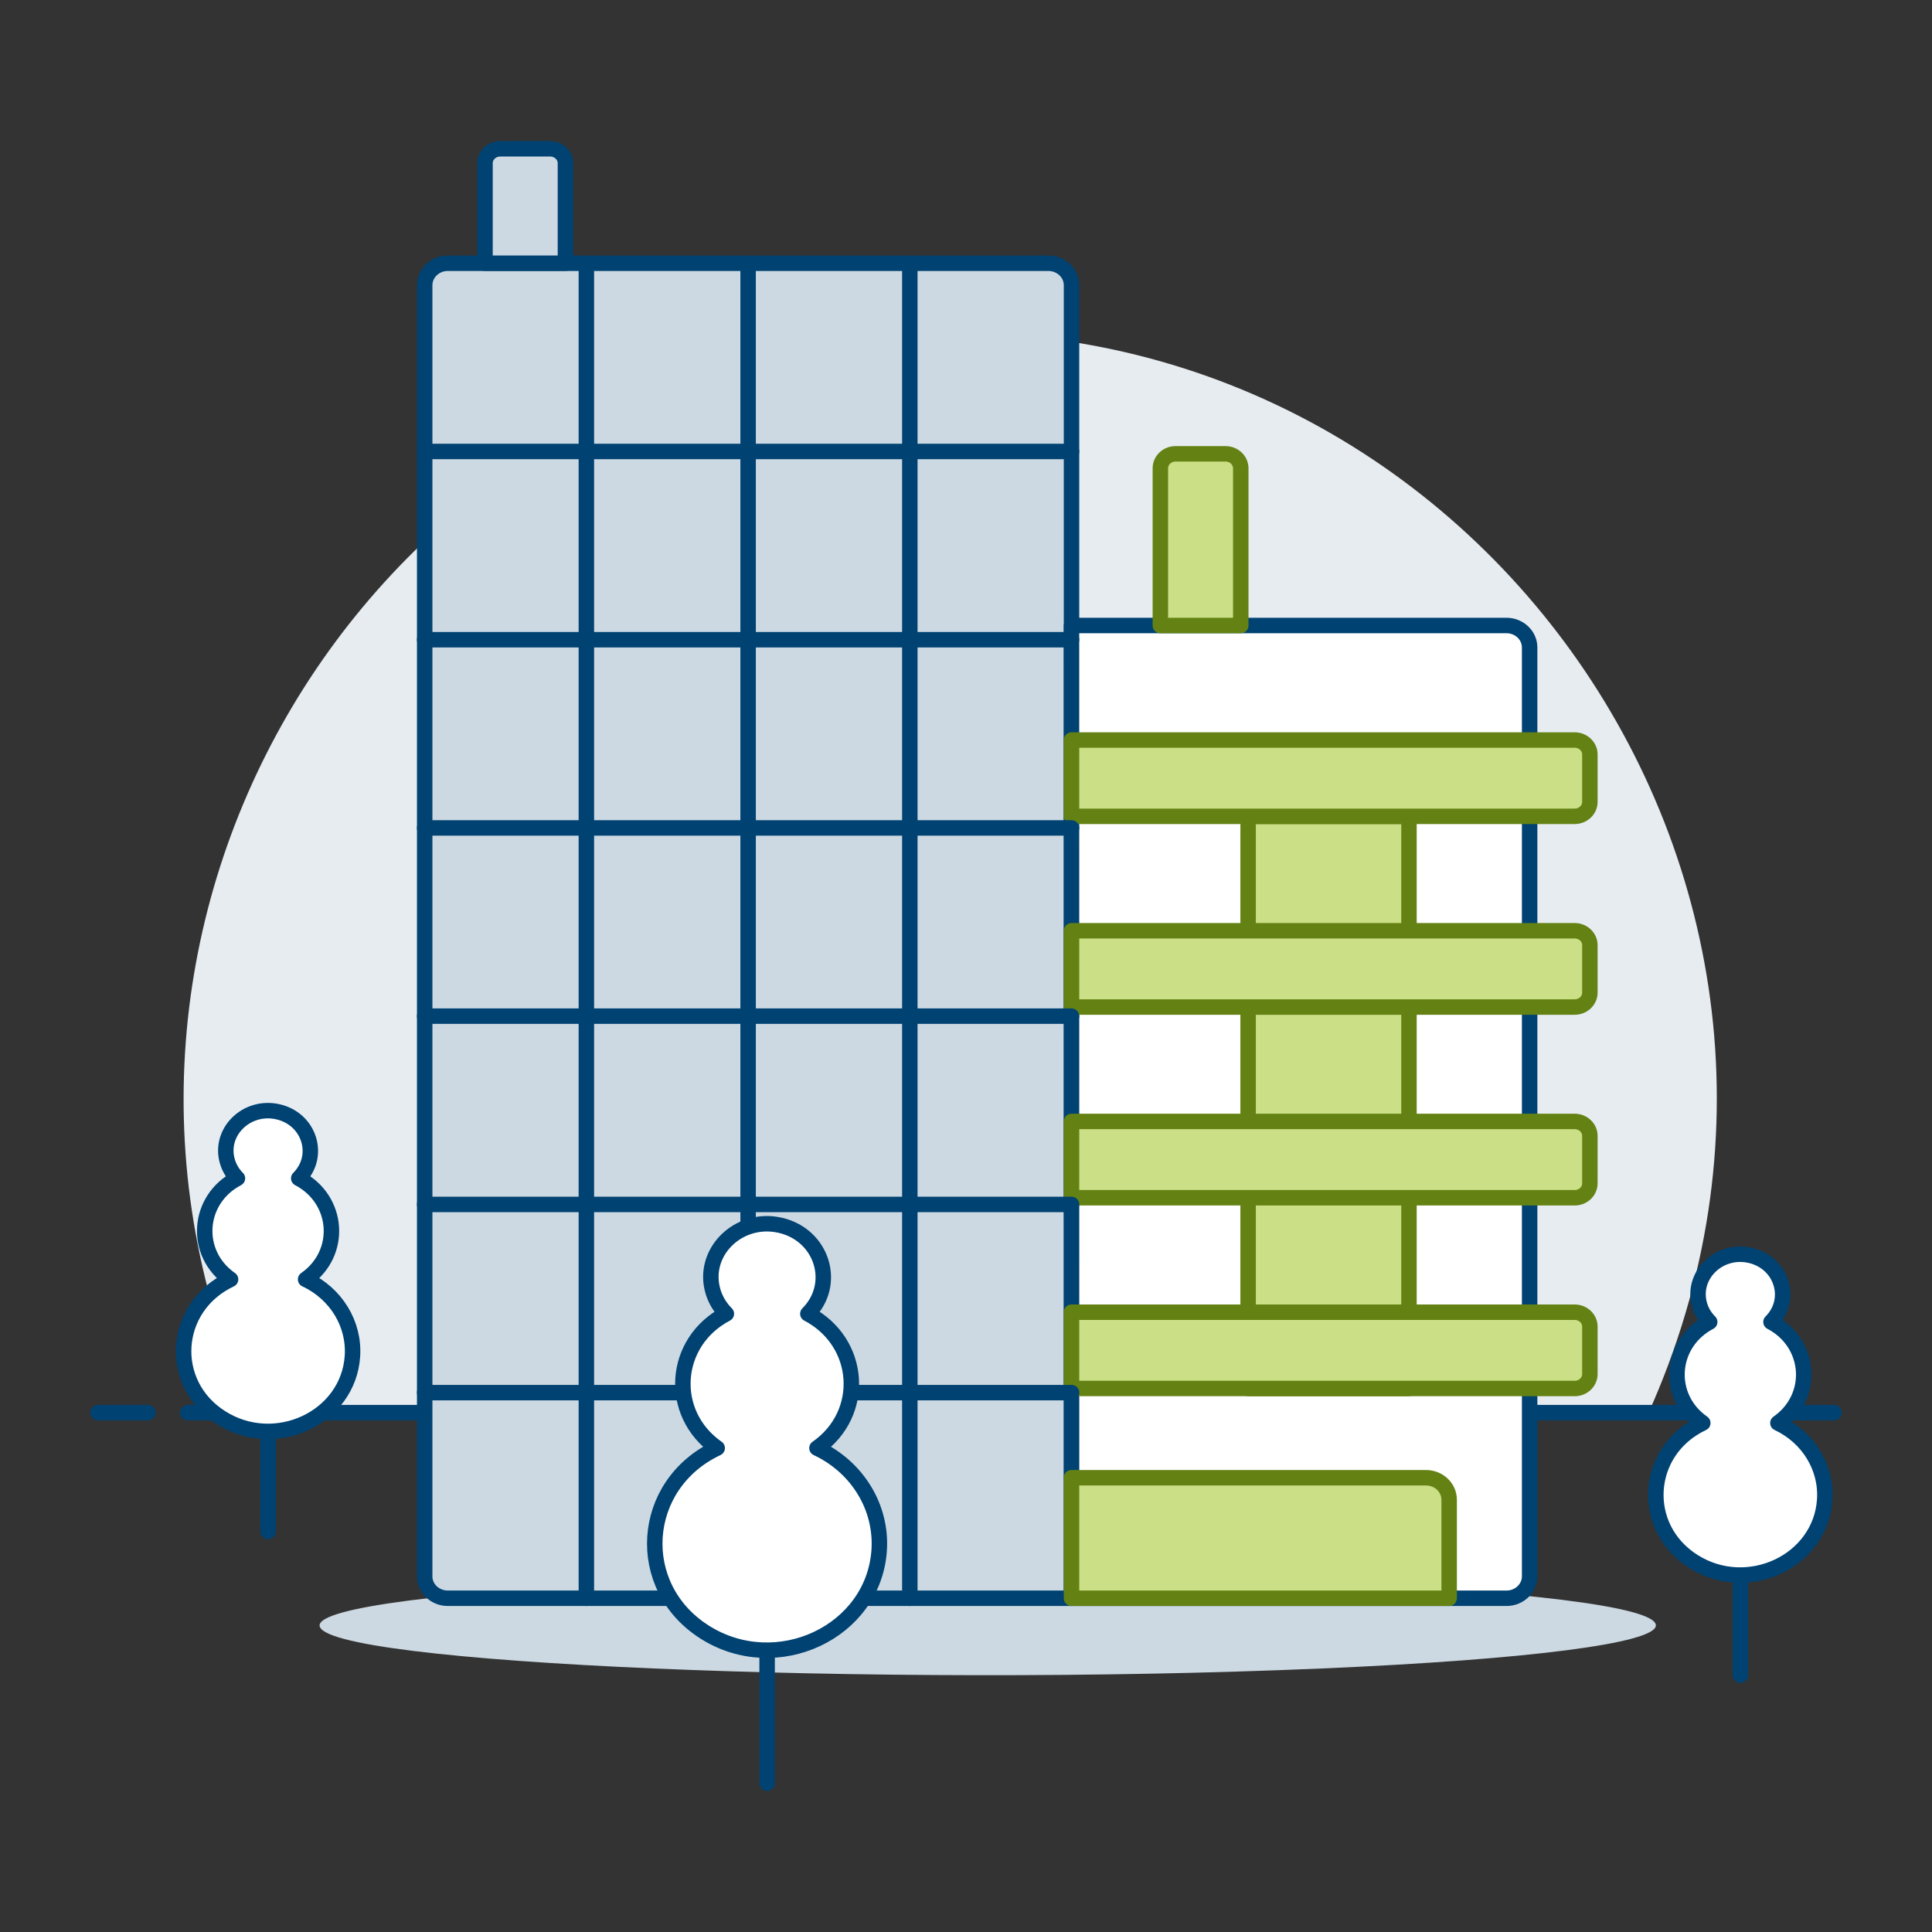 <?xml version="1.0" encoding="UTF-8"?>
<svg xmlns="http://www.w3.org/2000/svg" id="Ebene_1" data-name="Ebene 1" viewBox="0 0 500 500">
  <rect x="0" y="0" width="500" height="500" fill="#333333" stroke="none"/>
  <defs>
    <style>
      .cls-1 {
        fill: #cbdf86;
        stroke: #648213;
      }

      .cls-1, .cls-2, .cls-3, .cls-4 {
        stroke-linecap: round;
        stroke-linejoin: round;
        stroke-width: 4px;
      }

      .cls-2 {
        fill: none;
      }

      .cls-2, .cls-3, .cls-5, .cls-4 {
        stroke: #004272;
      }

      .cls-6, .cls-7, .cls-8 {
        stroke-width: 0px;
      }

      .cls-6, .cls-3, .cls-5 {
        fill: #ccd9e2;
      }

      .cls-7 {
        fill: #e7ecf1;
      }

      .cls-5 {
        stroke-miterlimit: 10;
      }

      .cls-4, .cls-8 {
        fill: #fff;
      }
    </style>
  </defs>
  <path class="cls-7" d="M426.42,366.11c62.83-139.09-48.39-294.08-200.19-278.98C91.34,100.55,9.44,242.5,65.27,366.11h361.16Z"></path>
  <path class="cls-2" d="M48.6,365.59h402.8"></path>
  <path class="cls-2" d="M25.36,365.59h12.91"></path>
  <path class="cls-2" d="M461.73,365.59h12.91"></path>
  <path class="cls-6" d="M82.71,420.65c0,9.91,144.1,16.1,259.37,11.15,53.5-2.3,86.46-6.55,86.46-11.15,0-9.91-144.1-16.1-259.37-11.15-53.5,2.3-86.46,6.55-86.46,11.15Z"></path>
  <path class="cls-5" d="M109.9,407.96c0,3.13,2.68,5.66,5.98,5.67h161.43V73.8c-.01-3.13-2.68-5.66-5.98-5.67H115.89c-3.3,0-5.97,2.54-5.98,5.67v334.16Z"></path>
  <path class="cls-2" d="M109.9,407.96c0,3.13,2.68,5.66,5.98,5.67h161.43V73.8c-.01-3.13-2.68-5.66-5.98-5.67H115.89c-3.3,0-5.97,2.54-5.98,5.67v334.16Z"></path>
  <path class="cls-8" d="M277.31,413.63h112.58c3.3,0,5.97-2.54,5.98-5.67v-240.42c-.02-3.13-2.7-5.66-5.99-5.66h-112.58l.02,251.75Z"></path>
  <path class="cls-2" d="M277.31,413.63h112.58c3.3,0,5.97-2.54,5.98-5.67v-240.42c-.02-3.13-2.7-5.66-5.99-5.66h-112.58l.02,251.75Z"></path>
  <path class="cls-1" d="M304.22,117.45h12.95c2.17,0,3.93,1.67,3.94,3.73v40.7h-20.81v-40.7c0-2.06,1.76-3.73,3.93-3.73Z"></path>
  <path class="cls-3" d="M129.45,38.51h12.94c2.17,0,3.94,1.67,3.94,3.73v25.88h-20.81v-25.88c0-2.06,1.76-3.73,3.94-3.73Z"></path>
  <path class="cls-1" d="M323.01,211.26h41.63v148.07h-41.63v-148.07Z"></path>
  <path class="cls-1" d="M277.31,211.26h130.22c2.17,0,3.93-1.67,3.93-3.73v-12.28c0-2.06-1.76-3.73-3.93-3.73h-130.22v19.74Z"></path>
  <path class="cls-1" d="M277.31,260.62h130.22c2.17,0,3.93-1.67,3.93-3.73v-12.28c0-2.06-1.76-3.73-3.93-3.73h-130.22v19.74Z"></path>
  <path class="cls-1" d="M277.31,309.98h130.22c2.17,0,3.93-1.67,3.93-3.73v-12.28c0-2.06-1.75-3.74-3.93-3.74h-130.22v19.76Z"></path>
  <path class="cls-1" d="M277.31,359.34h130.22c2.17,0,3.93-1.67,3.93-3.73v-12.28c0-2.06-1.76-3.73-3.93-3.73h-130.22v19.74Z"></path>
  <path class="cls-1" d="M277.31,413.63h97.73v-25.52c-.01-3.13-2.68-5.66-5.98-5.67h-91.75v31.19Z"></path>
  <path class="cls-2" d="M151.75,68.13v345.5"></path>
  <path class="cls-2" d="M193.61,68.13v345.5"></path>
  <path class="cls-2" d="M235.46,68.13v345.5"></path>
  <path class="cls-2" d="M109.9,116.84h167.41"></path>
  <path class="cls-2" d="M109.9,165.56h167.41"></path>
  <path class="cls-2" d="M109.9,214.27h167.41"></path>
  <path class="cls-2" d="M109.9,262.98h167.41"></path>
  <path class="cls-2" d="M109.9,311.7h167.41"></path>
  <path class="cls-2" d="M109.9,360.41h167.41"></path>
  <path class="cls-4" d="M460.12,368.27c9.64-6.72,8.68-20.66-1.79-26.15,5.8-5.79,2.82-15.36-5.37-17.23-8.19-1.87-15.44,5.37-13.05,13.03.49,1.57,1.37,3.02,2.56,4.2-10.47,5.49-11.42,19.42-1.79,26.15-15.08,7.09-16.41,27.02-2.39,35.86,14.02,8.84,32.87-.02,33.94-15.96.56-8.34-4.22-16.18-12.11-19.9Z"></path>
  <path class="cls-2" d="M450.41,407.77v25.75"></path>
  <path class="cls-4" d="M79.09,331.1c9.64-6.72,8.69-20.66-1.78-26.15,5.79-5.79,2.8-15.36-5.38-17.22s-15.42,5.38-13.03,13.03c.49,1.57,1.36,3,2.55,4.19-10.48,5.49-11.43,19.43-1.78,26.15-15.08,7.09-16.41,27.01-2.39,35.85,14.02,8.84,32.86-.02,33.93-15.96.56-8.34-4.22-16.18-12.11-19.89Z"></path>
  <path class="cls-2" d="M69.38,370.61v25.74"></path>
  <path class="cls-4" d="M211.44,374.76c12.82-8.93,11.55-27.46-2.37-34.76,7.7-7.7,3.73-20.42-7.15-22.9-10.88-2.48-20.51,7.14-17.34,17.32.65,2.09,1.82,4,3.4,5.58-13.92,7.3-15.18,25.82-2.37,34.76-20.05,9.43-21.82,35.91-3.19,47.66,18.63,11.76,43.69-.03,45.11-21.21.74-11.09-5.61-21.52-16.1-26.45h0Z"></path>
  <path class="cls-2" d="M198.53,427.27v34.22"></path>
</svg>
